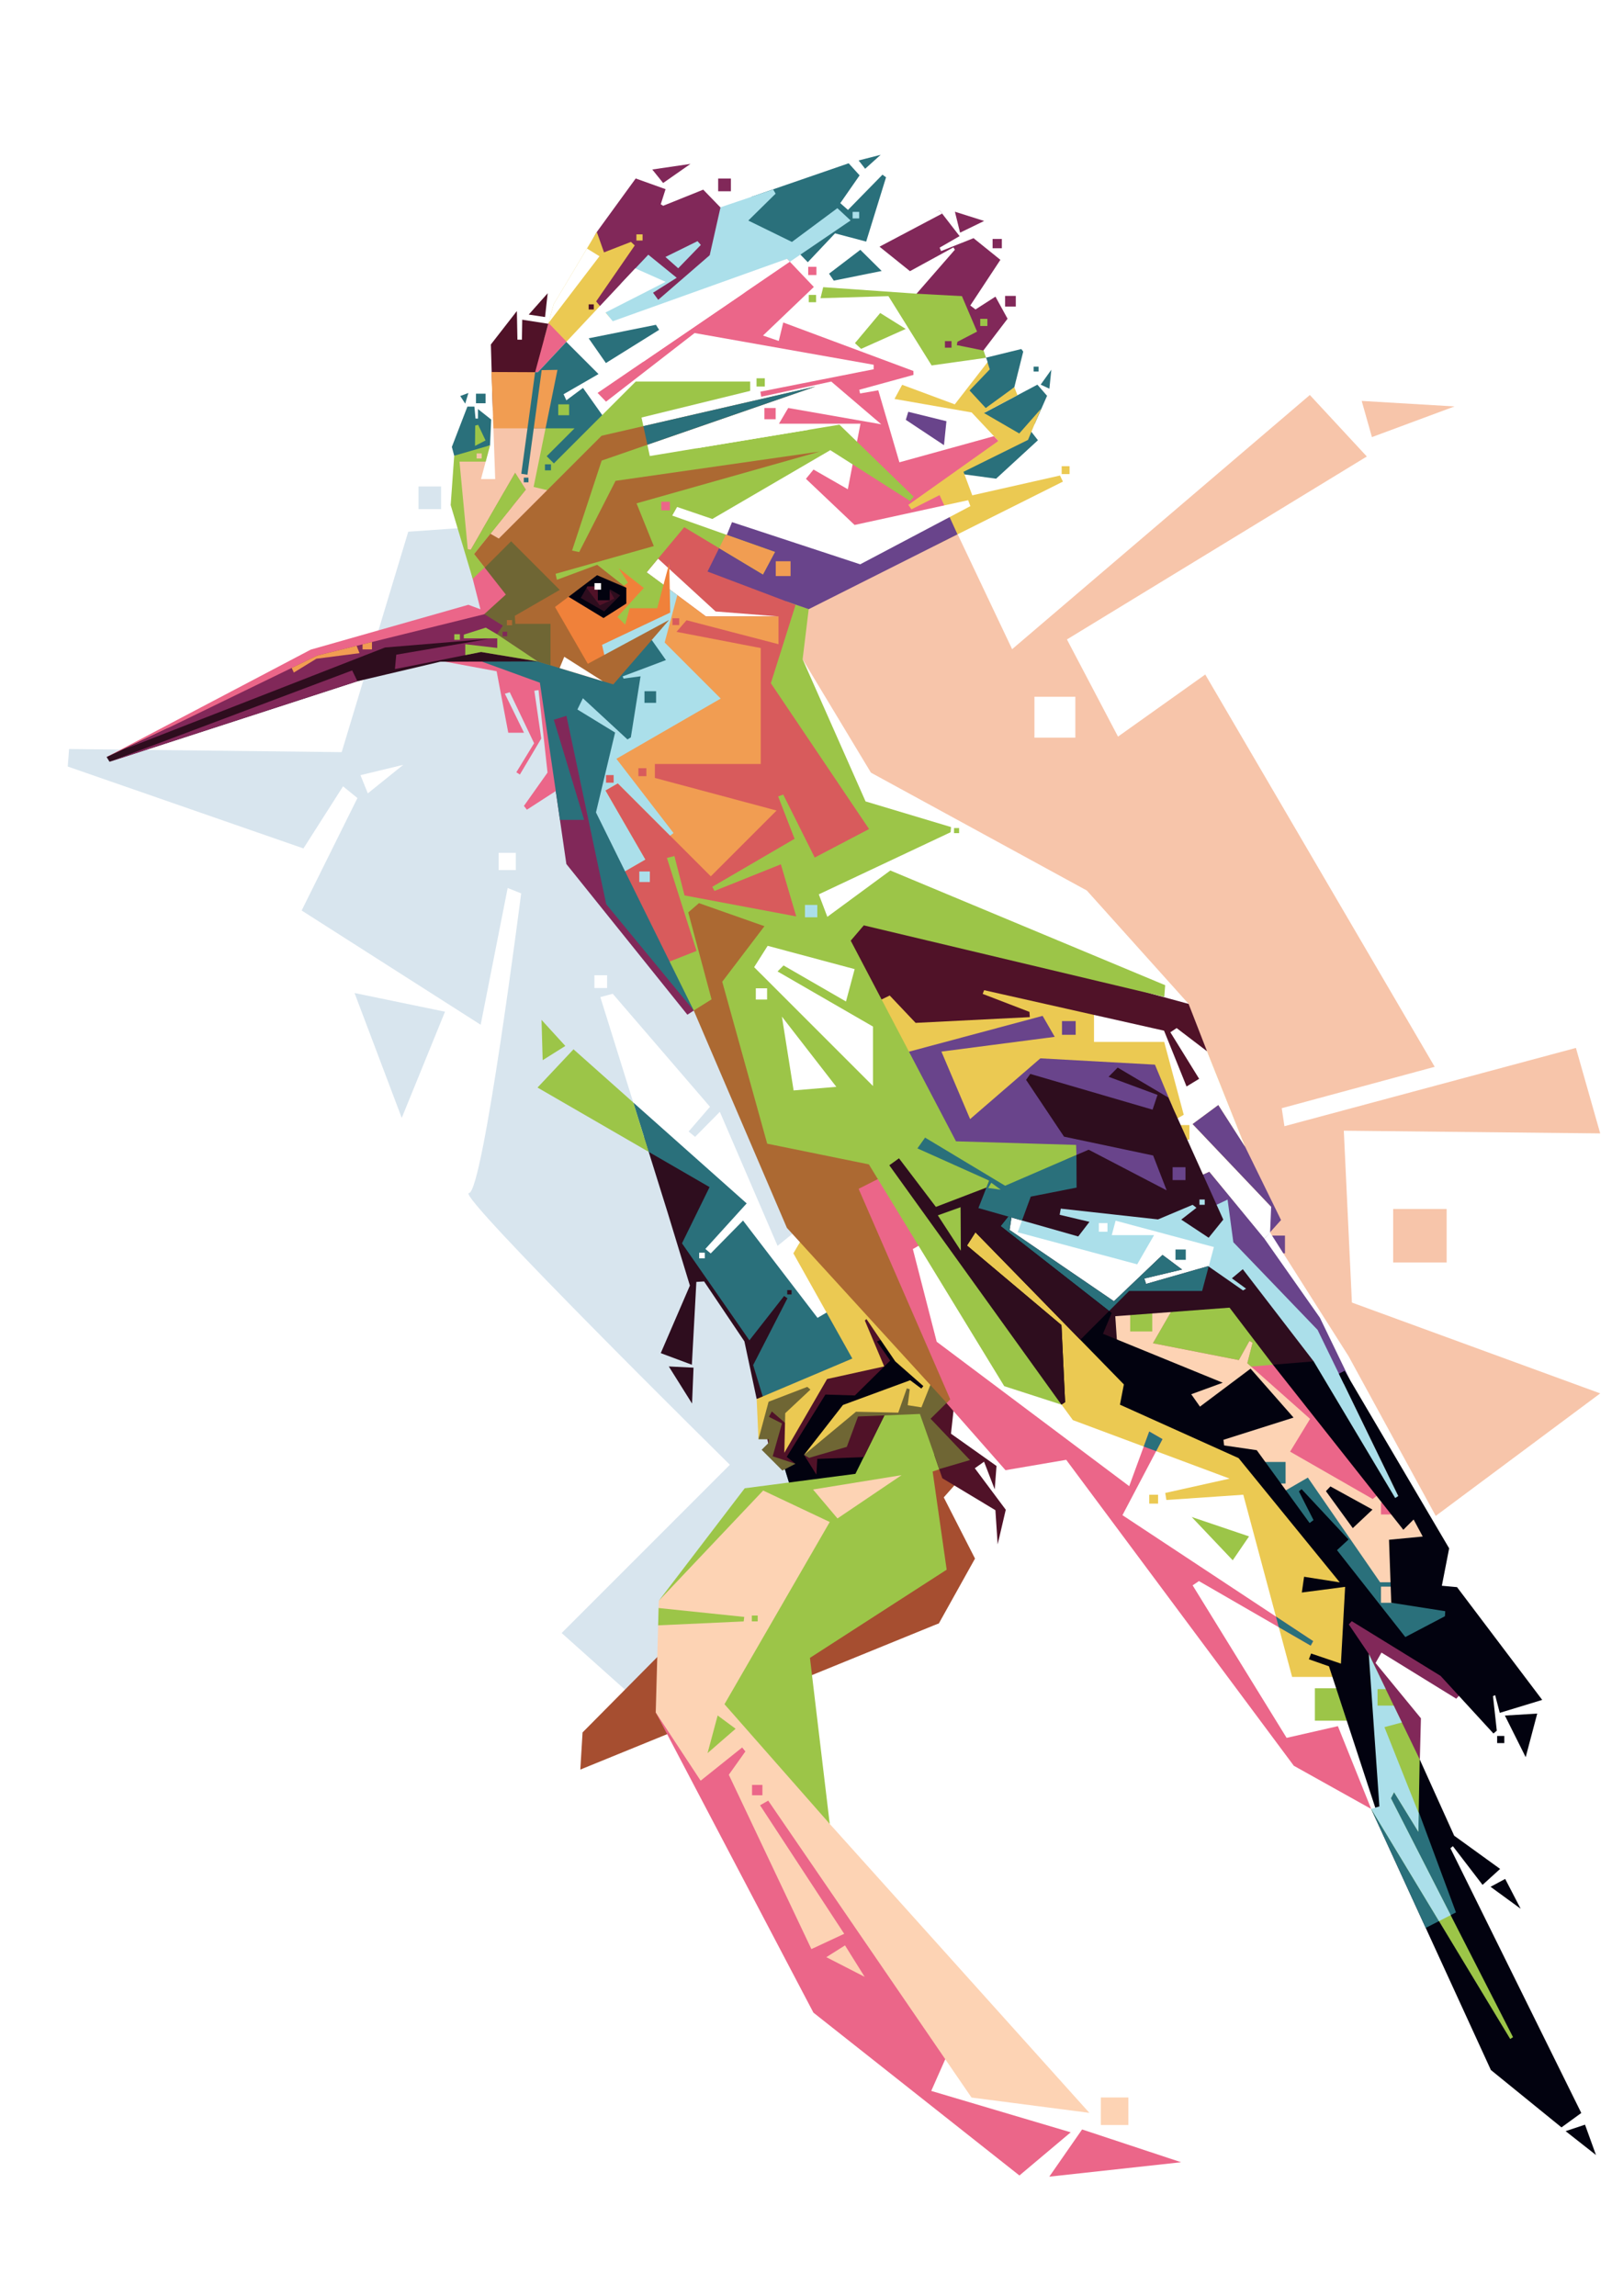 <svg version="1.1" id="Layer_1" xmlns="http://www.w3.org/2000/svg" xmlns:xlink="http://www.w3.org/1999/xlink" x="0px" y="0px" width="595.28px" height="841.89px" viewBox="0 0 595.28 841.89" enable-background="new 0 0 595.28 841.89" xml:space="preserve" class="animate-svg"><defs><style>.animate-svg path{-webkit-animation:draw ease-in-out forwards;animation:draw ease-in-out forwards;stroke:#000}.animate-svg{-webkit-animation:fillopacity 3 ease-in-out forwards;animation:fillopacity 3s ease-in-out forwards}@-webkit-keyframes draw{100%{stroke-dashoffset:0}}@keyframes draw{100%{stroke-dashoffset:0}}@-webkit-keyframes fillopacity{0%,70%{fill-opacity:0;stroke-width:0.5%}100%{fill-opacity:1;stroke-width:0}}@keyframes fillopacity{0%,70%{fill-opacity:0;stroke-width:0.5%}100%{fill-opacity:1;stroke-width:0}}</style></defs>
<path fill-rule="evenodd" clip-rule="evenodd" fill="#D8E5EE" d="M234.05,623.93l-28.05-25.08l61.7-61.7
	c0,0-100.85-99.47-95.69-99.65c5.16-0.18,19.14-109.88,19.14-109.88l-4.95-1.98l-9.9,50.15l-65.66-41.9l20.46-41.24l-5.28-4.29
	l-14.52,22.77l-86.45-30.03l0.49-6.43l99.98,1.15l24.42-80.84l38.39-2.69l137.04,248.63l-3.33,112.2L234.05,623.93L234.05,623.93z" style="stroke-dasharray: 1419.41; stroke-dashoffset: 1419.41; animation-delay: 0s; animation-duration: 2.159s;"></path>
<polygon fill-rule="evenodd" clip-rule="evenodd" fill="#F7C5AA" points="349.24,191.69 371.23,238.06 480.42,144.85 501.32,167.4 
	391.33,234.49 410.06,270.12 442.06,247.35 526.21,391.21 470.11,406.39 471.1,412.99 578.01,384.28 586.92,415.63 492.88,414.64 
	495.85,477.66 586.93,510.97 515.64,564.05 246.34,238.17 349.24,191.69 "></polygon>
<polygon fill-rule="evenodd" clip-rule="evenodd" fill="#A64E30" points="344.38,595.28 212.85,648.92 213.67,635.3 257.27,591.31 
	344.38,595.28 "></polygon>
<polygon fill-rule="evenodd" clip-rule="evenodd" fill="#FFFFFF" points="236.22,416.93 220.19,365.65 224.73,364.42 260.41,405.87 
	252.57,414.94 254.94,416.9 264.02,407.72 285.19,456.87 301.55,443.61 323.01,502.39 293.07,509.4 292.15,476.62 284.87,470.57 
	276.89,474.97 254.76,459.16 266.17,438.67 236.22,416.93 "></polygon>
<polygon fill-rule="evenodd" clip-rule="evenodd" fill="#2E0D1E" points="277.53,513.04 273.03,491.89 258.25,469.92 255.41,470.09 
	253.76,500.47 242.35,496.21 253.04,471.43 244.91,444.77 236.22,416.93 266.17,438.67 254.76,459.16 276.89,474.97 284.87,470.57 
	292.15,476.62 293.07,509.4 277.53,513.04 "></polygon>
<path fill-rule="evenodd" clip-rule="evenodd" fill="#2A707B" d="M291.09,549.26l-14.85-48.67l12.58-24.51l-1.24-0.82l-12.72,16.26
	l-24.72-35.58l10.11-20.62l-22.33-12.92l-5.66-18.11l-21.92-19.5l63.52,56.51L258.71,458l1.96,1.65l11.86-12.06l27.32,35.68
	l7.53-4.43c0,0,18.94,2.9,20.52,2.17c1.58-0.74,13.74,29.72,14.33,29.18c0.59-0.54-16.96,34.43-16.96,34.43L291.09,549.26
	L291.09,549.26z" style="stroke-dasharray: 547.968; stroke-dashoffset: 547.968; animation-delay: 0.038s; animation-duration: 0.963s;"></path>
<polygon fill-rule="evenodd" clip-rule="evenodd" fill="#9CC548" points="237.92,422.4 197.15,398.82 210.35,384.79 232.27,404.29 
	237.92,422.4 "></polygon>
<path fill-rule="evenodd" clip-rule="evenodd" fill="#02020F" d="M291.09,549.26l-8.18-26.8l32.62-20.76l-3.92-14.02l0.42-8.17
	c5.72,0.81,14.8,1.98,15.87,1.49c1.58-0.74,13.74,29.72,14.33,29.18c0.59-0.54-16.96,34.43-16.96,34.43L291.09,549.26L291.09,549.26
	z" style="stroke-dasharray: 211.01; stroke-dashoffset: 211.01; animation-delay: 0.077s; animation-duration: 0.707s;"></path>
<polygon fill-rule="evenodd" clip-rule="evenodd" fill="#EB6689" points="240.51,627.97 298.34,738.05 373.9,797.77 392.71,781.94 
	341.56,766.76 352.78,741.35 269.3,637.08 240.51,627.97 "></polygon>
<polygon fill-rule="evenodd" clip-rule="evenodd" fill="#FDD3B4" points="241.64,587.01 240.51,627.97 256.98,653 272.26,640.77 
	273.42,642.23 267.31,650.82 297.6,714.75 309.64,709.15 278.77,662.01 281.76,660.31 356.33,769.19 399.55,774.8 304.33,668.84 
	286.71,615.76 315.31,565.04 298.09,549.11 277.72,545.85 241.64,587.01 "></polygon>
<polygon fill-rule="evenodd" clip-rule="evenodd" fill="#9CC548" points="241.56,589.68 241.39,596.03 272.77,594.59 272.97,592.94 
	241.56,589.68 "></polygon>
<polygon fill-rule="evenodd" clip-rule="evenodd" fill="#812859" points="520.55,653.62 521.16,630.11 504.52,609.83 506.69,606.02 
	534.12,622.93 539.69,616.84 497.72,590.86 487.41,594.98 520.55,653.62 "></polygon>
<polygon fill-rule="evenodd" clip-rule="evenodd" fill="#A64E30" points="352.59,541.84 346.15,549.1 357.61,571.54 344.38,595.28 
	290.14,610.8 333.69,531.61 352.59,541.84 "></polygon>
<polygon fill-rule="evenodd" clip-rule="evenodd" fill="#9CC548" points="324.37,519.05 313.74,540.48 273.15,545.76 241.64,587.01 
	279.91,546.59 304.33,558.13 265.72,624.95 304.33,668.84 297.07,607.96 347.22,575.62 342.07,539.62 346.68,538.09 338.07,511.66 
	324.37,519.05 "></polygon>
<path fill-rule="evenodd" clip-rule="evenodd" fill="#501228" d="M294.9,533.53l4.53,7.23l0.33-5.77l17.08-0.66l8.74-17.73
	c0,0-10.6-1.61-10.48-1.16C315.23,515.9,294.9,533.53,294.9,533.53L294.9,533.53z" style="stroke-dasharray: 88.892; stroke-dashoffset: 88.892; animation-delay: 0.115s; animation-duration: 1.069s;"></path>
<polygon fill-rule="evenodd" clip-rule="evenodd" fill="#501228" points="350.12,513.71 348.8,525.75 365.5,537.59 364.84,546.17 
	360.93,536.02 357.54,538.42 368.89,553.63 365.92,566.34 365.09,553.8 345.62,542.08 342.78,533.82 340.18,517.75 349.5,510.16 
	350.12,513.71 "></polygon>
<polygon fill-rule="evenodd" clip-rule="evenodd" fill="#501228" points="324.85,490.61 321.63,491.93 326.5,498.95 313.55,511.73 
	302.74,511.4 288.55,534.25 291.76,536.78 282.88,534.54 279.54,518.82 303.67,503.15 319.75,496.96 315.8,483.27 319.5,481.48 
	324.85,490.61 "></polygon>
<polygon fill-rule="evenodd" clip-rule="evenodd" fill="#812859" points="203.36,286.8 207.73,316.85 252.11,372.1 256.95,368.99 
	209.1,258.44 199.51,260.47 203.36,286.8 "></polygon>
<polygon fill-rule="evenodd" clip-rule="evenodd" fill="#02020F" points="502.92,663.36 546.82,759.09 572.72,780.13 579.98,774.85 
	531.98,677.76 532.88,677.01 543.77,691.2 550.21,685.35 533.36,673.17 520.71,645.17 502.92,663.36 "></polygon>
<polygon fill-rule="evenodd" clip-rule="evenodd" fill="#2A707B" points="502.92,663.36 522.92,706.98 534.02,701.3 515.27,650.73 
	502.92,663.36 "></polygon>
<polygon fill-rule="evenodd" clip-rule="evenodd" fill="#9CC548" points="502.03,606.51 520.71,645.17 520.22,671.73 511.31,657.22 
	510.15,659.44 554.95,747.05 553.91,747.71 502.92,663.36 502.03,606.51 "></polygon>
<polygon fill-rule="evenodd" clip-rule="evenodd" fill="#ABDFEA" points="502.03,606.51 508.27,619.43 505.25,619.43 505.25,625.46 
	511.18,625.46 514.17,631.64 507.78,633.36 520.34,664.92 520.22,671.73 511.31,657.22 510.15,659.44 532.07,702.3 527.79,704.49 
	502.92,663.36 502.03,606.51 "></polygon>
<polygon fill-rule="evenodd" clip-rule="evenodd" fill="#FFFFFF" points="505.93,662.45 502.92,663.36 469.2,637.88 389.39,529.2 
	336.54,495.41 323.4,448.23 360.83,437.97 485.08,533.74 496.63,588.87 493.26,597.53 505.93,662.45 "></polygon>
<polygon fill-rule="evenodd" clip-rule="evenodd" fill="#9CC548" points="494.15,619.11 482.27,619.11 482.27,630.98 494.15,630.98 
	494.15,619.11 "></polygon>
<polygon fill-rule="evenodd" clip-rule="evenodd" fill="#EBC952" points="365.29,441.41 400.44,468.49 489.24,553.59 496.63,588.87 
	493.26,597.53 496.58,614.54 493.96,614.95 473.92,614.95 456.01,548.13 427.8,550.06 427.39,547.48 451,542.22 393.51,520.77 
	385.65,510.03 343.97,445.68 365.29,441.41 "></polygon>
<polygon fill-rule="evenodd" clip-rule="evenodd" fill="#69448B" points="464.79,453.1 471.3,453.1 471.3,459.61 464.79,459.61 
	464.79,453.1 "></polygon>
<polygon fill-rule="evenodd" clip-rule="evenodd" fill="#FFFFFF" points="462.05,445.99 494.63,497.34 534.2,569.84 534.41,582.02 
	525.39,584.37 455.66,453.21 462.05,445.99 "></polygon>
<polygon fill-rule="evenodd" clip-rule="evenodd" fill="#69448B" points="456.68,420.51 469.85,447.4 463.74,454.22 484.11,483.22 
	495.13,506.02 488.31,510.09 427.9,436.51 432.48,402.51 446.37,401.14 456.68,420.51 "></polygon>
<polygon fill-rule="evenodd" clip-rule="evenodd" fill="#FDD3B4" points="454.9,476 404.15,478.68 402.94,493.38 448.29,530.78 
	457.77,534.18 515.26,603.94 537.84,594.14 519.49,577.75 526.91,563.62 454.9,476 "></polygon>
<path fill-rule="evenodd" clip-rule="evenodd" fill="#2A707B" d="M469.12,547.96l46.14,55.98l22.17-9.62l-23.82-14.09h-7.43
	l-26.49-38.38L469.12,547.96L469.12,547.96z M512.42,581.84h-5.91v5.91h5.91V581.84L512.42,581.84z M463.61,536.12h7.91v7.9h-7.91
	V536.12L463.61,536.12z" style="stroke-dasharray: 245.92; stroke-dashoffset: 245.92; animation-delay: 0.154s; animation-duration: 0.703s;"></path>
<path fill-rule="evenodd" clip-rule="evenodd" fill="#EB6689" d="M431.84,477.04l-8.97,15.54l31.49,6.17l3.91-7.02l1.16,0.66
	l-1.94,7.51l23.02,20.42l-7.33,12.01l30.27,17.36l4.03-3.07l-57.95-77.85L431.84,477.04L431.84,477.04z M510.84,551.04h-4.33v4.33
	h4.33V551.04L510.84,551.04z" style="stroke-dasharray: 285.859; stroke-dashoffset: 285.859; animation-delay: 0.192s; animation-duration: 0.714s;"></path>
<path fill-rule="evenodd" clip-rule="evenodd" fill="#9CC548" d="M431.84,477.04l-8.97,15.54l31.49,6.17l3.91-7.02l1.16,0.66
	l-1.94,7.51l1.38,1.23l13.11-1.11l-1.29-2.82l-17.68-23.76l-7.24-2.94L431.84,477.04L431.84,477.04z M414.53,480.17h8.09v8.09h-8.09
	V480.17L414.53,480.17z" style="stroke-dasharray: 170.444; stroke-dashoffset: 170.444; animation-delay: 0.231s; animation-duration: 0.741s;"></path>
<polygon fill-rule="evenodd" clip-rule="evenodd" fill="#EBC952" points="442.71,385.51 456.68,420.51 446.85,405.18 437.36,412.19 
	466.23,442.58 463.48,453.71 443.55,429.65 436.4,432.95 426.62,447.74 315.41,414.66 312.36,364.29 360.74,350.17 433.69,371.44 
	442.71,385.51 "></polygon>
<path fill-rule="evenodd" clip-rule="evenodd" fill="#FFFFFF" d="M442.71,385.51l13.97,35.01l-9.83-15.33l-9.49,7.01l28.87,30.38
	l-0.39,9.4l-2.1,2.24l-20.19-24.57l-7.15,3.3l-3.11,4.7l-15.66-19.3l16.54-9.55L427,382.07h-25.74v-13.86l15.68-1.65l16.75,4.88
	L442.71,385.51L442.71,385.51z M430.89,412.57h5.36v5.36h-5.36V412.57L430.89,412.57z" style="stroke-dasharray: 349.998; stroke-dashoffset: 349.998; animation-delay: 0.269s; animation-duration: 0.756s;"></path>
<polygon fill-rule="evenodd" clip-rule="evenodd" fill="#69448B" points="328.31,387.02 382.41,372.53 386.85,380.22 345.29,385.63 
	355.81,410.38 381.59,388.1 423.61,390.42 429.93,405.62 430.19,442.34 334.57,438.99 328.31,387.02 "></polygon>
<polygon fill-rule="evenodd" clip-rule="evenodd" fill="#ABDFEA" points="444.23,442.75 450.25,439.9 452.36,455.53 483.26,487.68 
	512.86,548.61 510.84,551.04 453.51,475.77 399.27,478.96 360.71,448.24 372.67,438.96 438.66,437.1 444.23,442.75 "></polygon>
<polygon fill-rule="evenodd" clip-rule="evenodd" fill="#FFFFFF" points="426.15,477.38 399.27,478.96 361.16,448.6 378.06,438.81 
	373.26,451.89 417.1,463.64 423.28,452.94 407.76,452.94 409.18,447.64 445.23,457.3 440.91,473.42 426.15,477.38 "></polygon>
<polygon fill-rule="evenodd" clip-rule="evenodd" fill="#2E0D1E" points="371.34,444.15 370.29,451.03 408.56,477.18 426.38,460.19 
	433.56,465.55 419.7,468.85 420.36,470.83 443.13,464.31 455.92,473.22 457.03,472.56 451.83,468.77 455.83,465.43 481.82,499.22 
	476.26,502.91 466.89,500.45 450.97,479.53 409.06,482.67 409.81,493.8 393.23,482.5 362.04,448.02 371.34,444.15 "></polygon>
<polygon fill-rule="evenodd" clip-rule="evenodd" fill="#2A707B" points="371.34,444.15 370.29,451.03 408.56,477.18 426.38,460.19 
	433.56,465.55 419.7,468.85 420.36,470.83 443.13,464.31 443.31,464.44 440.91,473.42 414.12,473.42 400.25,487.29 393.23,482.5 
	362.04,448.02 371.34,444.15 "></polygon>
<polygon fill-rule="evenodd" clip-rule="evenodd" fill="#02020F" points="389.29,515.09 390.66,514.18 389.32,485.93 354.67,456.75 
	357.77,451.9 412.21,507.68 410.77,515.11 454.28,534.7 491.4,580.27 478.31,578.21 477.48,583.99 493.36,581.92 491.82,610.07 
	480.89,606.36 480.06,608.47 487.43,611.05 504.42,662.9 505.93,662.45 502.03,606.51 494.71,595.69 495.79,594.5 528.37,614.56 
	547.76,635.69 548.99,634.66 547.6,621.98 548.38,621.62 550.08,628.12 565.65,623.37 534.41,582.02 528.84,581.51 531.52,567.79 
	493.17,502.68 491.06,503.75 512.86,548.61 511.72,549.33 481.82,499.22 466.89,500.45 514.71,560.99 518.48,557.22 521.83,563.46 
	509.46,564.65 510.28,587.74 530.08,590.84 529.97,592.69 515.44,600.32 490.38,568.46 494.61,564.54 477.39,546.08 476.41,546.91 
	481.77,557.43 480.33,558.51 460.95,531.8 448.98,530.05 448.73,527.99 474.45,519.84 458.68,501.9 440.12,515.82 436.92,511.28 
	448.47,507.06 404.55,489.11 407.74,481.48 367.01,449.62 375.67,438.69 330.92,411.67 305.95,424.4 334.48,448.92 389.29,515.09 
	"></polygon>
<polygon fill-rule="evenodd" clip-rule="evenodd" fill="#2E0D1E" points="389.29,515.09 390.66,514.18 389.32,485.93 354.67,456.75 
	357.77,451.9 396.23,491.31 406.8,480.74 367.01,449.62 375.67,438.69 330.92,411.67 311.91,421.36 315.9,432.95 334.48,448.92 
	389.29,515.09 "></polygon>
<polygon fill-rule="evenodd" clip-rule="evenodd" fill="#2E0D1E" points="362.81,432.93 358.86,443.01 395.47,453.42 399.59,448.06 
	388.66,445.48 389.07,443.22 424.73,447.17 437.43,441.82 438.83,442.91 433.26,447.24 443.31,453.89 448.67,447.24 428.51,402.49 
	409.95,391.5 406.6,394.86 424.55,401.51 422.74,406.92 377.89,393.82 376.34,395.99 390.26,416.82 422.95,423.73 427.9,436.51 
	399.3,421.61 391.22,425.08 352.83,423.11 339.43,413.31 333.65,421.87 362.81,432.93 "></polygon>
<polygon fill-rule="evenodd" clip-rule="evenodd" fill="#2A707B" points="362.81,432.93 358.86,443.01 374.85,447.56 378.06,438.81 
	394.87,435.5 394.81,423.52 391.22,425.08 352.83,423.11 339.43,413.31 333.65,421.87 362.81,432.93 "></polygon>
<polygon fill-rule="evenodd" clip-rule="evenodd" fill="#EB6689" points="343.55,510.44 368.79,539.13 391.06,535.33 474.54,647.52 
	502.92,663.36 490.71,633 471.9,637.29 437.43,581.36 439.74,579.8 480.73,603.47 481.64,601.82 411.69,555.63 426.37,527.74 
	421.51,524.94 414.17,544.99 343.56,492.03 334.81,458.04 341.74,454.08 321.28,427.11 307.84,433.87 343.55,510.44 "></polygon>
<polygon fill-rule="evenodd" clip-rule="evenodd" fill="#2A707B" points="424.05,532.16 426.37,527.74 421.51,524.94 419.49,530.46 
	424.05,532.16 "></polygon>
<polygon fill-rule="evenodd" clip-rule="evenodd" fill="#2A707B" points="469.03,596.71 480.73,603.47 481.64,601.82 467.98,592.8 
	469.03,596.71 "></polygon>
<polygon fill-rule="evenodd" clip-rule="evenodd" fill="#6F6634" points="278.19,527.8 281.97,527.8 281.97,529.04 279.36,531.65 
	286.96,539.26 291.76,536.78 283.4,534.05 286.81,521.99 282.01,519.56 283.09,517.6 289.44,523.07 299.28,508.22 295.83,506.47 
	278.92,513.68 278.19,527.8 "></polygon>
<path fill-rule="evenodd" clip-rule="evenodd" fill="#6F6634" d="M294.9,533.53l1.87,1.07l13.82-4.02l4.12-11.14l22.69-0.93
	l7.12,20.21l11.24-3.3l-14.44-15.16l6.55-6.47c0,0-7.56-10.39-7.84-10.14c-0.28,0.25-1.96,7.99-1.96,7.99l-5.05-3.71l-4.85,4.33
	l-16.39,4.59L294.9,533.53L294.9,533.53z" style="stroke-dasharray: 189.016; stroke-dashoffset: 189.016; animation-delay: 0.308s; animation-duration: 0.721s;"></path>
<polygon fill-rule="evenodd" clip-rule="evenodd" fill="#EBC952" points="294.45,453.73 290.99,459.61 312.61,498.19 277.53,513.04 
	278.19,527.8 281.9,514.03 296.09,508.58 297.25,509.57 288.01,518.23 287.68,532.75 303.35,505.7 324.3,501.08 317.21,484.25 
	317.79,483.71 328.35,499.22 338.66,508.29 337.92,509.2 333.83,506.15 309.17,515.22 294.9,533.53 313.95,517.7 329.46,518.03 
	332.6,509.12 333.67,509.45 332.93,515.3 337.96,516.09 341.88,506.27 294.45,453.73 "></polygon>
<polygon fill-rule="evenodd" clip-rule="evenodd" fill="#FFFFFF" points="435.95,368.14 398.62,326.56 319.44,283.34 294.38,241.76 
	282.44,340.37 353.7,348.12 433.69,371.44 435.95,368.14 "></polygon>
<polygon fill-rule="evenodd" clip-rule="evenodd" fill="#501228" points="316.47,369.82 326.33,365.07 335.83,375.1 377.71,372.99 
	377.58,371.07 360.42,364.47 360.96,363.11 426.95,377.96 435.2,398.42 439.82,395.61 429.26,378.54 431.57,377.01 442.71,385.51 
	435.95,368.14 423.22,364.67 315.14,333.82 301.12,349.17 316.47,369.82 "></polygon>
<path fill-rule="evenodd" clip-rule="evenodd" fill="#AC6932" d="M254.45,370.56l34.17,79.72l58.57,64.14l1.34-1.24l-33.61-77.23
	l10-5.05L283.06,315l-46.81-7.22c0,0,6.51,45.94,7.43,45.47C244.58,352.79,254.45,370.56,254.45,370.56L254.45,370.56z" style="stroke-dasharray: 508.051; stroke-dashoffset: 508.051; animation-delay: 0.346s; animation-duration: 0.916s;"></path>
<polygon fill-rule="evenodd" clip-rule="evenodd" fill="#9CC548" points="282.44,340.37 256.36,331.19 252.44,334.59 260.98,366.47 
	254.45,370.56 231.3,333.77 244.39,309.04 255.17,310.7 288.84,338.31 282.44,340.37 "></polygon>
<polygon fill-rule="evenodd" clip-rule="evenodd" fill="#9CC548" points="296.62,223.39 294.38,241.76 317.47,293.89 348.82,303.29 
	348.66,305.19 300.32,327.96 303.45,336.21 326.55,319.22 427.36,361.28 427.03,365.57 316.82,339.34 312.03,344.95 350.64,418.53 
	394.69,419.85 394.81,423.52 368.66,434.82 339.3,417.17 336.49,421.13 362.81,432.93 361.81,435.48 343.26,442.58 329.73,424.76 
	326.18,427.32 389.29,515.09 368.33,508.32 318.68,426.99 281.39,419.4 264.9,360.01 281.39,338.31 261.27,331.88 261.84,328.74 
	257.39,322.47 278.87,216.92 296.62,223.39 "></polygon>
<polygon fill-rule="evenodd" clip-rule="evenodd" fill="#EB6689" points="152.46,240.65 182.15,246.15 186.42,268.7 192.19,268.7 
	185.18,254.4 186.97,253.85 195.9,272.55 189.38,283.2 190.68,284.03 198.52,270.83 195.98,253.3 197.52,253.06 200.82,283.31 
	192.16,295.54 193.26,296.92 208.25,287.23 201.59,262.07 201.91,241.17 165.11,233.18 152.46,240.65 "></polygon>
<path fill-rule="evenodd" clip-rule="evenodd" fill="#9CC548" d="M361.66,131.21l-2.03-5.96l-4.6-15.72l-33.24-13.95
	c0,0-29.76,10.83-27.77,8.94c1.99-1.89,12.92,41.24,12.92,41.24s57.81-12.02,56.78-11.69C362.7,134.4,361.64,131.16,361.66,131.21
	L361.66,131.21z" style="stroke-dasharray: 193.614; stroke-dashoffset: 193.614; animation-delay: 0.385s; animation-duration: 0.717s;"></path>
<polygon fill-rule="evenodd" clip-rule="evenodd" fill="#2A707B" points="349.66,173.42 365.35,175.54 380.69,161.44 377.89,157.85 
	379.6,155.22 384.04,145.15 380.49,141.06 360.89,151.46 372.03,142.01 375.3,128.94 374.59,127.99 360.39,131.46 350.75,143.13 
	349.66,173.42 "></polygon>
<path fill-rule="evenodd" clip-rule="evenodd" fill="#EBC952" d="M342.54,200.29l47.31-23.68l-1.07-2.23l-32.17,7.26l-3.22-8.62
	l23.67-11.71l4.74-11.38l-7.96,9.03l-12.95-7.51l12.29-6.52l-1.15-2.93l-10.48,7.63l-5.94-6.43l7.42-7.75l-1.38-4.25
	c0,0-32.03,6.44-31.86,7.05c0.17,0.61-8.64,12.99-7.09,12.54c1.55-0.45,4.76,38.65,4.76,38.65L342.54,200.29L342.54,200.29z" style="stroke-dasharray: 322.311; stroke-dashoffset: 322.311; animation-delay: 0.423s; animation-duration: 0.735s;"></path>
<polygon fill-rule="evenodd" clip-rule="evenodd" fill="#812859" points="344.67,77.18 351.95,86.59 344.64,90.81 345.16,92.08 
	357.07,87.34 366.92,95.28 355.88,112.03 357.79,113.48 365.11,108.78 369.55,116.88 360.68,128.53 350.93,126.55 351.17,125.33 
	358.36,121.6 352.81,108.59 336.17,107.7 320.44,90.53 344.67,77.18 "></polygon>
<polygon fill-rule="evenodd" clip-rule="evenodd" fill="#FFFFFF" points="311.22,86.88 319.94,89.23 344.67,77.18 345.55,78.32 
	322.58,90.46 333.76,99.44 349.68,90.73 350.23,91.57 336.17,107.7 301.93,105.31 300.94,109.35 325.86,108.6 341.7,134.01 
	361.66,131.21 362.24,132.77 350.19,148.28 330.89,141.11 328.08,146.3 356.38,151.25 366.18,161.69 333.94,173.69 304.91,161.15 
	271.38,125.07 281.84,87.39 311.29,81.31 311.22,86.88 "></polygon>
<polygon fill-rule="evenodd" clip-rule="evenodd" fill="#2A707B" points="275.6,72.18 311.27,59.88 315.28,64.31 308.2,74.5 
	311.02,76.98 323.67,64.06 324.98,65.02 317.69,88.6 306.28,85.57 296.28,96.16 291.71,91.45 271.98,83.34 275.6,72.18 "></polygon>
<path fill-rule="evenodd" clip-rule="evenodd" fill="#812859" d="M218.89,85.07l14.27-19.62l10.95,3.92l-1.76,5.54l0.89,0.55
	l14.69-5.91l8.66,8.94c0,0-10.16,28.45-9.74,29.63c0.41,1.18-26.53,4.26-26.53,4.26s-11.31,7.74-14.48,2.64
	c-3.48-5.61,1.12-24.13,0.73-24.36C215.83,90.2,218.89,85.07,218.89,85.07L218.89,85.07z" style="stroke-dasharray: 176.199; stroke-dashoffset: 176.199; animation-delay: 0.462s; animation-duration: 0.734s;"></path>
<path fill-rule="evenodd" clip-rule="evenodd" fill="#ABDFEA" d="M231.27,105.86l-3.54-1.83l10.05-10.63l10.42,8.46l-8.68,5.49
	l1.9,2.6l18.89-16.37l3.96-17.57l19.3-6.52l0.91,1.53l-10.02,9.86l16,7.84l16.67-12.38l4.85,4.51l-27.91,18.98
	c0,0-64.23,22.93-65.04,22.05c-0.81-0.88-2.02-5.58-2.02-5.58L231.27,105.86L231.27,105.86z" style="stroke-dasharray: 296.048; stroke-dashoffset: 296.048; animation-delay: 0.5s; animation-duration: 0.72s;"></path>
<polygon fill-rule="evenodd" clip-rule="evenodd" fill="#EB6689" points="347.3,187.44 344.61,181.56 334.3,186.79 333.14,185.14 
	366.18,161.69 364.53,159.96 329.88,169.53 322.13,143.13 315.45,144.29 315.16,142.93 335.04,137.48 335,136.04 287.28,118.26 
	285.63,125.03 279.85,123.05 298.5,105.23 288.68,94.91 196.25,153.54 238.12,218.41 296.62,223.39 250.61,219.47 259.23,177.28 
	320.4,198.37 347.3,187.44 "></polygon>
<polygon fill-rule="evenodd" clip-rule="evenodd" fill="#69448B" points="296.62,223.39 351.18,195.95 347.3,187.44 320.4,198.37 
	259.23,177.28 250.61,219.47 288.73,220.65 296.62,223.39 "></polygon>
<polygon fill-rule="evenodd" clip-rule="evenodd" fill="#EBC952" points="203.07,111.58 218.89,85.07 221.54,92.55 231.43,88.7 
	232.81,90.01 218.65,110.53 223.41,116.2 198.17,139.48 191.92,136.47 199.61,124.14 203.07,111.58 "></polygon>
<polygon fill-rule="evenodd" clip-rule="evenodd" fill="#EB6689" points="210.51,128.1 198.17,139.48 194.42,137.68 193.72,133.58 
	199.61,124.14 201.18,118.45 210.51,128.1 "></polygon>
<path fill-rule="evenodd" clip-rule="evenodd" fill="#D85B5C" d="M268.48,191.47l-8.97,18.12l32.29,12.22l-9.07,28.73l36.02,53.48
	l-19.93,10.45l-11.55-23.1l-1.86,0.69l6.02,15.54l-30.18,17.6l0.82,1.51l24.33-9.76l5.64,19.11l-40.97-7.7l-3.71-14.44l-2.75,0.69
	l10.86,34.1l-10.79,4.26l-28.32-54.85c0,0,12.51-98.25,12.96-96.65c0.45,1.6,29.08-16.63,29.08-16.63L268.48,191.47L268.48,191.47z" style="stroke-dasharray: 610.982; stroke-dashoffset: 610.982; animation-delay: 0.538s; animation-duration: 1.04s;"></path>
<path fill-rule="evenodd" clip-rule="evenodd" fill="#2A707B" d="M166.59,167.12l-0.86-3.23l5.7-14.78H174l0.41,4.38h0.9v-3.48
	l4.85,3.84l-0.43,9.44c0,0-9.36,4.7-9.49,4.37C170.11,167.35,166.59,167.12,166.59,167.12L166.59,167.12z" style="stroke-dasharray: 60.359; stroke-dashoffset: 60.359; animation-delay: 0.577s; animation-duration: 1.47s;"></path>
<polygon fill-rule="evenodd" clip-rule="evenodd" fill="#FFFFFF" points="258.9,226.04 285.54,226.04 262.47,224.23 241.36,204.86 
	237.18,209.88 258.9,226.04 "></polygon>
<polygon fill-rule="evenodd" clip-rule="evenodd" fill="#FFFFFF" points="192.9,136.48 197.28,136.48 233,98.41 244.14,103.36 
	222.07,114.6 224.75,117.8 288.68,94.91 289.7,95.98 219.18,144.09 222.28,147.29 254.76,122.13 320.44,133.76 320.44,135.41 
	278.89,143.63 279.2,145.49 304.88,139.92 323.23,155.59 289.1,149.61 285.7,155.38 315.6,155.38 310.96,179.41 298.38,172.19 
	295.6,175.59 313.44,192.51 355.09,183.43 355.92,185.6 315.5,206.94 268.48,191.47 265.39,199.1 243.32,188.38 184.92,180.33 
	192.9,136.48 "></polygon>
<polygon fill-rule="evenodd" clip-rule="evenodd" fill="#2A707B" points="192.9,136.48 197.28,136.48 207.71,125.36 219.52,137.17 
	206.7,144.57 207.73,146.79 213.83,142.25 223.94,156.52 200.69,179.76 185.53,177 185.53,177 192.9,136.48 "></polygon>
<path fill-rule="evenodd" clip-rule="evenodd" fill="#F19D52" d="M237.18,209.88l21.72,16.16h26.64v10.2l-33.73-8.79l-3.68,4.25
	l30.89,5.95v42.52h-38.83v5.1l44.64,11.96l-24.13,24.13l-34.11-34.11l-4.54,2.62l14.63,25.33l-10.7,6.18l-8.86-23.77l-8.83-43.2
	c0,0,7.44-31.49,9.02-32.69C218.88,220.55,237.18,209.88,237.18,209.88L237.18,209.88z" style="stroke-dasharray: 524.285; stroke-dashoffset: 524.285; animation-delay: 0.615s; animation-duration: 0.935s;"></path>
<path fill-rule="evenodd" clip-rule="evenodd" fill="#ABDFEA" d="M237.18,209.88l11.25,8.37l-4.65,17.36l20.56,20.56l-38.26,22.09
	l20.96,27.23l-1.26,0.96l-19.19-19.19l-4.54,2.62l14.63,25.33l-10.7,6.18l-8.86-23.77l-8.83-43.2c0,0,7.44-31.49,9.02-32.69
	C218.88,220.55,237.18,209.88,237.18,209.88L237.18,209.88z" style="stroke-dasharray: 341.749; stroke-dashoffset: 341.749; animation-delay: 0.654s; animation-duration: 0.749s;"></path>
<polygon fill-rule="evenodd" clip-rule="evenodd" fill="#501228" points="180.74,150.45 180.04,126.32 189.58,114.05 189.78,124.57 
	191.43,124.57 191.54,117.24 201.08,118.73 194.94,141.41 180.74,150.45 "></polygon>
<path fill-rule="evenodd" clip-rule="evenodd" fill="#9CC548" d="M196.95,157.07h13.79l-10.23,10.23l2.64,2.64l30.03-30.03h41.97
	v3.43l-39.86,9.77l3.04,14.12l69.55-11.5l27.22,26.4l-1.31,1.58l-29.26-18.63l-43.26,25.23l-12.92-4.4l-1.79,3.16l37.67,13.34
	l-4.4,8.25l-28.87-17.32l-13.79,16.54l7.34,5.38l-1.74,10.82l-18.42,5.03c-1.31,0.36-33.2-17.43-33.2-17.43l3.37-37.74
	L196.95,157.07L196.95,157.07z" style="stroke-dasharray: 625.974; stroke-dashoffset: 625.974; animation-delay: 0.692s; animation-duration: 1.059s;"></path>
<polygon fill-rule="evenodd" clip-rule="evenodd" fill="#F19D52" points="266.22,196.04 284.24,202.41 279.84,210.66 263.76,201.01 
	266.22,196.04 "></polygon>
<path fill-rule="evenodd" clip-rule="evenodd" fill="#F0813A" d="M222.33,243.06l-1.52-6.59l25-11.83l-0.34-18.08l-4.42,16.48
	h-10.11l-1.62,6.04l-2.85-2.85l9.67-10.62l-9.2-7.22l3.38,5.28l-5.85,4.38l-9.99-5.54l-16.25,10.31l15.01,22.19
	C213.27,245.03,222.31,242.95,222.33,243.06L222.33,243.06z" style="stroke-dasharray: 196.354; stroke-dashoffset: 196.354; animation-delay: 0.731s; animation-duration: 0.715s;"></path>
<polygon fill-rule="evenodd" clip-rule="evenodd" fill="#2A707B" points="176.72,242.61 198.02,250.35 205.39,300.65 214.25,300.65 
	203.12,263.94 207.76,262.5 222.35,331.58 254.45,370.56 218.59,297.92 225.6,268.63 211.78,260.18 213.79,256.05 230.14,271.16 
	231.38,270.39 234.94,248.01 228.73,248.84 228.37,248.04 244.25,242.06 239.05,234.69 220.32,246.39 196.92,236.7 176.72,242.61 
	"></polygon>
<polygon fill-rule="evenodd" clip-rule="evenodd" fill="#F7C5AA" points="167.93,168.27 179.74,163.3 176.42,175.68 181.63,175.68 
	180.83,152.77 193.47,157.07 191.2,173.73 193.45,174.09 195.77,157.07 200.09,157.07 204.45,135.63 195.72,178.56 210.57,182.14 
	177.66,207.97 171.43,202.1 169.05,190.25 167.93,168.27 "></polygon>
<path fill-rule="evenodd" clip-rule="evenodd" fill="#F19D52" d="M180.98,157.07l-0.72-20.65l16.01,0.07l-2.8,20.58H180.98
	L180.98,157.07z M195.77,157.07l2.91-21.34l5.78-0.1l-4.36,21.44H195.77L195.77,157.07z" style="stroke-dasharray: 123.459; stroke-dashoffset: 123.459; animation-delay: 0.769s; animation-duration: 0.858s;"></path>
<path fill-rule="evenodd" clip-rule="evenodd" fill="#AC6932" d="M178.76,195.08l4.19,2.42l37.71-37.71l78.45-18.04l-78.43,27.15
	l-10.86,33l2.61,0.55l13.34-26.12l74.79-10.72l-67.09,18.97l6.32,15.67l-36.02,10.17l0.48,2.2l14.78-5.5l10.69,8.43l-18.83,1.51
	l-7.33,5.53l12.03,20.83l29.83-16.09l-20.48,23.65l-27.72-8.42c0,0-22.86-13.31-23.08-13.92c-0.23-0.61,4.61-9.35,4.61-9.35
	l-6.59-16.13L178.76,195.08L178.76,195.08z" style="stroke-dasharray: 731.184; stroke-dashoffset: 731.184; animation-delay: 0.808s; animation-duration: 1.196s;"></path>
<polygon fill-rule="evenodd" clip-rule="evenodd" fill="#2A707B" points="235.97,156.26 299.11,141.74 237.44,163.09 235.97,156.26 
	"></polygon>
<path fill-rule="evenodd" clip-rule="evenodd" fill="#6F6634" d="M201.91,243.97l-4.68-1.42c0,0-22.86-13.31-23.08-13.92
	c-0.23-0.61,4.61-9.35,4.61-9.35l-3.65-8.43l12.36-12.36l17.83,17.83l-16.47,9.51l0.19,2.94h12.9V243.97L201.91,243.97z" style="stroke-dasharray: 144.263; stroke-dashoffset: 144.263; animation-delay: 0.846s; animation-duration: 0.791s;"></path>
<path fill-rule="evenodd" clip-rule="evenodd" fill="#2E0D1E" d="M131.09,249.82l30.4-7.16l35.74-0.11c0,0-30.73-11.17-30.65-10.34
	C166.65,233.04,131.09,249.82,131.09,249.82L131.09,249.82z" style="stroke-dasharray: 139.026; stroke-dashoffset: 139.026; animation-delay: 0.885s; animation-duration: 0.805s;"></path>
<path fill-rule="evenodd" clip-rule="evenodd" fill="#EB6689" d="M39.1,277.61l74.86-39.38l57.83-16.45l4.43,1.65l-2.84-11.17
	l-6.02-25.9l4.2,15.06l1.08,0.21l16.29-28.25l3.92,6.19l-18.97,23.61l11.65,14.85l-10.62,9.64
	C174.92,227.65,39.63,278.48,39.1,277.61L39.1,277.61z" style="stroke-dasharray: 452.451; stroke-dashoffset: 452.451; animation-delay: 0.923s; animation-duration: 0.854s;"></path>
<path fill-rule="evenodd" clip-rule="evenodd" fill="#9CC548" d="M173.38,212.25l-8.08-27.03l1.29-18.1l13.15-3.82l-1.6,5.98h-9.61
	l3.04,32.13l1.08,0.21l12.28-21.29c1.03,2.03,2,3.93,2.83,5.58l-13.86,17.25l3.85,4.9L173.38,212.25L173.38,212.25z" style="stroke-dasharray: 174.474; stroke-dashoffset: 174.474; animation-delay: 0.962s; animation-duration: 0.736s;"></path>
<polygon fill-rule="evenodd" clip-rule="evenodd" fill="#9CC548" points="177,194.06 188.94,173.36 192.86,179.55 179.87,195.72 
	177,194.06 "></polygon>
<polygon fill-rule="evenodd" clip-rule="evenodd" fill="#2E0D1E" points="144.85,245.36 40.17,279.34 39.1,277.61 61.17,267.2 
	142.87,235.21 179.99,231.83 180.81,235.95 144.85,245.36 "></polygon>
<polygon fill-rule="evenodd" clip-rule="evenodd" fill="#812859" points="131.09,249.82 40.17,279.34 129.17,245.85 131.09,249.82 
	"></polygon>
<polygon fill-rule="evenodd" clip-rule="evenodd" fill="#02020F" points="221.35,226.64 208.52,218.84 219,210.93 229.72,215.54 
	229.72,221.32 221.35,226.64 "></polygon>
<polygon fill-rule="evenodd" clip-rule="evenodd" fill="#2E0D1E" points="219.28,220.16 219.24,215.05 215.45,215.05 213.01,219.27 
	221.59,224.22 227.5,218.32 223.65,216.09 223.65,220.16 219.28,220.16 "></polygon>
<polygon fill-rule="evenodd" clip-rule="evenodd" fill="#501228" points="219.28,220.16 219.24,215.05 215.45,215.05 215.13,215.6 
	219.98,222 225.33,219.52 223.65,216.61 223.65,220.16 219.28,220.16 "></polygon>
<polygon fill-rule="evenodd" clip-rule="evenodd" fill="#FFFFFF" points="218.05,213.85 220.44,213.85 220.44,216.24 218.05,216.24 
	218.05,213.85 "></polygon>
<polygon fill-rule="evenodd" clip-rule="evenodd" fill="#812859" points="177.68,225.23 116.3,240.41 45.69,274.72 141.22,237.44 
	179.16,234.3 145.34,240.08 144.85,245.36 176.44,239.09 197.23,242.55 182.3,232.57 184.44,229.43 177.68,225.23 "></polygon>
<polygon fill-rule="evenodd" clip-rule="evenodd" fill="#F19D52" points="136.43,235.43 132.97,236.28 132.97,238.14 136.43,238.14 
	136.43,235.43 "></polygon>
<polygon fill-rule="evenodd" clip-rule="evenodd" fill="#9CC548" points="170.65,240.24 176.44,239.09 197.23,242.55 182.3,232.57 
	178.16,230.16 170.11,232.73 170.11,234.09 182.38,234.09 182.38,237.61 170.65,236.25 170.65,240.24 "></polygon>
<polygon fill-rule="evenodd" clip-rule="evenodd" fill="#9CC548" points="204.75,148.28 208.74,148.28 208.74,152.27 204.75,152.27 
	204.75,148.28 "></polygon>
<polygon fill-rule="evenodd" clip-rule="evenodd" fill="#9CC548" points="277.48,138.72 280.51,138.72 280.51,141.75 277.48,141.75 
	277.48,138.72 "></polygon>
<polygon fill-rule="evenodd" clip-rule="evenodd" fill="#2A707B" points="192.11,175.16 193.83,175.16 193.83,176.87 192.11,176.87 
	192.11,175.16 "></polygon>
<polygon fill-rule="evenodd" clip-rule="evenodd" fill="#2A707B" points="199.88,170.28 202.08,170.28 202.08,172.48 199.88,172.48 
	199.88,170.28 "></polygon>
<polygon fill-rule="evenodd" clip-rule="evenodd" fill="#F19D52" points="284.53,205.82 289.96,205.82 289.96,211.25 284.53,211.25 
	284.53,205.82 "></polygon>
<polygon fill-rule="evenodd" clip-rule="evenodd" fill="#EB6689" points="242.53,183.99 245.69,183.99 245.69,187.15 242.53,187.15 
	242.53,183.99 "></polygon>
<polygon fill-rule="evenodd" clip-rule="evenodd" fill="#AC6932" points="185.91,227.39 187.82,227.39 187.82,229.29 185.91,229.29 
	185.91,227.39 "></polygon>
<polygon fill-rule="evenodd" clip-rule="evenodd" fill="#F7C5AA" points="174.82,166.28 176.68,166.28 176.68,168.14 174.82,168.14 
	174.82,166.28 "></polygon>
<polygon fill-rule="evenodd" clip-rule="evenodd" fill="#812859" points="184.34,231.64 186.02,231.64 186.02,233.32 184.34,233.32 
	184.34,231.64 "></polygon>
<polygon fill-rule="evenodd" clip-rule="evenodd" fill="#9CC548" points="166.62,232.57 168.68,232.57 168.68,234.63 166.62,234.63 
	166.62,232.57 "></polygon>
<polygon fill-rule="evenodd" clip-rule="evenodd" fill="#ABDFEA" points="234.48,319.58 238.35,319.58 238.35,323.45 234.48,323.45 
	234.48,319.58 "></polygon>
<polygon fill-rule="evenodd" clip-rule="evenodd" fill="#D85B5C" points="234.16,281.71 237.08,281.71 237.08,284.63 234.16,284.63 
	234.16,281.71 "></polygon>
<polygon fill-rule="evenodd" clip-rule="evenodd" fill="#D85B5C" points="222.28,284.23 225.07,284.23 225.07,287.02 222.28,287.02 
	222.28,284.23 "></polygon>
<polygon fill-rule="evenodd" clip-rule="evenodd" fill="#D85B5C" points="246.65,226.73 249.13,226.73 249.13,229.21 246.65,229.21 
	246.65,226.73 "></polygon>
<polygon fill-rule="evenodd" clip-rule="evenodd" fill="#2A707B" points="236.38,253.48 240.64,253.48 240.64,257.74 236.38,257.74 
	236.38,253.48 "></polygon>
<polygon fill-rule="evenodd" clip-rule="evenodd" fill="#2A707B" points="240.58,119.11 215.91,124.06 222.23,133.13 241.75,120.96 
	240.58,119.11 "></polygon>
<polygon fill-rule="evenodd" clip-rule="evenodd" fill="#EB6689" points="268.33,115.79 272.66,115.79 272.66,120.13 268.33,120.13 
	268.33,115.79 "></polygon>
<polygon fill-rule="evenodd" clip-rule="evenodd" fill="#EB6689" points="280.36,149.62 284.49,149.62 284.49,153.74 280.36,153.74 
	280.36,149.62 "></polygon>
<polygon fill-rule="evenodd" clip-rule="evenodd" fill="#FFFFFF" points="215.28,91.13 219.87,93.97 201.18,118.45 203.07,111.58 
	215.28,91.13 "></polygon>
<polygon fill-rule="evenodd" clip-rule="evenodd" fill="#FFFFFF" points="235.91,132.68 273.54,107.01 233.86,129.69 235.91,132.68 
	"></polygon>
<polygon fill-rule="evenodd" clip-rule="evenodd" fill="#FFFFFF" points="255.67,164.37 297.06,157.53 255.87,159.77 255.67,164.37 
	"></polygon>
<polygon fill-rule="evenodd" clip-rule="evenodd" fill="#FFFFFF" points="205.25,244.99 206.96,240.85 221.06,249.79 205.25,244.99 
	"></polygon>
<polygon fill-rule="evenodd" clip-rule="evenodd" fill="#501228" points="215.91,111.61 217.79,111.61 217.79,113.49 215.91,113.49 
	215.91,111.61 "></polygon>
<polygon fill-rule="evenodd" clip-rule="evenodd" fill="#EBC952" points="233.42,85.94 235.68,85.94 235.68,88.2 233.42,88.2 
	233.42,85.94 "></polygon>
<polygon fill-rule="evenodd" clip-rule="evenodd" fill="#ABDFEA" points="255.84,88.43 244.07,94.23 248.75,98.38 257.05,89.82 
	255.84,88.43 "></polygon>
<polygon fill-rule="evenodd" clip-rule="evenodd" fill="#9CC548" points="174.29,156.06 174.22,163.53 178.09,161.51 175.37,155.78 
	174.29,156.06 "></polygon>
<polygon fill-rule="evenodd" clip-rule="evenodd" fill="#2A707B" points="304.08,100.36 315.55,91.61 323.38,99.37 305.81,102.91 
	304.08,100.36 "></polygon>
<polygon fill-rule="evenodd" clip-rule="evenodd" fill="#9CC548" points="313.58,125.83 322.84,114.78 332.19,120.62 315.83,127.94 
	313.58,125.83 "></polygon>
<polygon fill-rule="evenodd" clip-rule="evenodd" fill="#69448B" points="333.13,151.01 347.13,154.46 346.23,163.25 332.23,153.96 
	333.13,151.01 "></polygon>
<polygon fill-rule="evenodd" clip-rule="evenodd" fill="#9CC548" points="296.63,108.15 299.32,108.15 299.32,110.83 296.63,110.83 
	296.63,108.15 "></polygon>
<polygon fill-rule="evenodd" clip-rule="evenodd" fill="#EB6689" points="296.43,97.84 299.45,97.84 299.45,100.86 296.43,100.86 
	296.43,97.84 "></polygon>
<polygon fill-rule="evenodd" clip-rule="evenodd" fill="#ABDFEA" points="312.72,77.7 315.13,77.7 315.13,80.1 312.72,80.1 
	312.72,77.7 "></polygon>
<polygon fill-rule="evenodd" clip-rule="evenodd" fill="#812859" points="346.58,125.1 348.99,125.1 348.99,127.5 346.58,127.5 
	346.58,125.1 "></polygon>
<polygon fill-rule="evenodd" clip-rule="evenodd" fill="#FFFFFF" points="276.6,354.67 281.56,346.84 313.47,355.39 310.29,367.26 
	287.39,354.04 285.19,356.24 320.19,376.45 320.19,398.25 276.6,354.67 "></polygon>
<polygon fill-rule="evenodd" clip-rule="evenodd" fill="#ABDFEA" points="295.24,331.85 299.77,331.85 299.77,336.38 295.24,336.38 
	295.24,331.85 "></polygon>
<polygon fill-rule="evenodd" clip-rule="evenodd" fill="#9CC548" points="349.92,303.66 351.78,303.66 351.78,305.52 349.92,305.52 
	349.92,303.66 "></polygon>
<polygon fill-rule="evenodd" clip-rule="evenodd" fill="#2A707B" points="174.58,144.37 178.09,144.37 178.09,147.88 174.58,147.88 
	174.58,144.37 "></polygon>
<polygon fill-rule="evenodd" clip-rule="evenodd" fill="#2A707B" points="171.8,144.1 170.63,148.01 168.81,145.23 171.8,144.1 "></polygon>
<polygon fill-rule="evenodd" clip-rule="evenodd" fill="#501228" points="200.88,107.53 193.93,115.36 199.91,116.26 200.88,107.53 
	"></polygon>
<polygon fill-rule="evenodd" clip-rule="evenodd" fill="#812859" points="253.26,60.1 239.24,62.16 243.22,67.11 253.26,60.1 "></polygon>
<polygon fill-rule="evenodd" clip-rule="evenodd" fill="#812859" points="263.41,65.48 268.07,65.48 268.07,70.14 263.41,70.14 
	263.41,65.48 "></polygon>
<polygon fill-rule="evenodd" clip-rule="evenodd" fill="#2A707B" points="323.01,56.77 314.93,58.84 317.32,61.89 323.01,56.77 "></polygon>
<polygon fill-rule="evenodd" clip-rule="evenodd" fill="#812859" points="360.96,81.03 350.24,77.64 352.13,85.32 360.96,81.03 "></polygon>
<polygon fill-rule="evenodd" clip-rule="evenodd" fill="#9CC548" points="359.52,116.92 362.15,116.92 362.15,119.55 359.52,119.55 
	359.52,116.92 "></polygon>
<polygon fill-rule="evenodd" clip-rule="evenodd" fill="#812859" points="364.06,87.63 367.46,87.63 367.46,91.04 364.06,91.04 
	364.06,87.63 "></polygon>
<polygon fill-rule="evenodd" clip-rule="evenodd" fill="#812859" points="368.65,108.51 372.57,108.51 372.57,112.43 368.65,112.43 
	368.65,108.51 "></polygon>
<polygon fill-rule="evenodd" clip-rule="evenodd" fill="#2A707B" points="385.61,135.58 381.69,141.05 384.89,142.54 385.61,135.58 
	"></polygon>
<polygon fill-rule="evenodd" clip-rule="evenodd" fill="#2A707B" points="379.12,134.45 380.92,134.45 380.92,136.25 379.12,136.25 
	379.12,134.45 "></polygon>
<polygon fill-rule="evenodd" clip-rule="evenodd" fill="#9CC548" points="367.04,436.27 363.58,433.72 362.45,435.65 367.04,436.27 
	"></polygon>
<polygon fill-rule="evenodd" clip-rule="evenodd" fill="#9CC548" points="352.42,458.67 343.97,445.68 352.32,442.69 352.42,458.67 
	"></polygon>
<polygon fill-rule="evenodd" clip-rule="evenodd" fill="#2A707B" points="431.14,458.21 434.92,458.21 434.92,461.99 431.14,461.99 
	431.14,458.21 "></polygon>
<polygon fill-rule="evenodd" clip-rule="evenodd" fill="#FFFFFF" points="403.03,448.52 406.19,448.52 406.19,451.68 403.03,451.68 
	403.03,448.52 "></polygon>
<polygon fill-rule="evenodd" clip-rule="evenodd" fill="#69448B" points="389.51,374.45 394.53,374.45 394.53,379.47 389.51,379.47 
	389.51,374.45 "></polygon>
<polygon fill-rule="evenodd" clip-rule="evenodd" fill="#69448B" points="430.09,428.03 434.81,428.03 434.81,432.75 430.09,432.75 
	430.09,428.03 "></polygon>
<polygon fill-rule="evenodd" clip-rule="evenodd" fill="#02020F" points="486.32,546.82 496.17,560.38 503.4,553.58 487.97,545.09 
	486.32,546.82 "></polygon>
<polygon fill-rule="evenodd" clip-rule="evenodd" fill="#EBC952" points="421.51,548.14 424.76,548.14 424.76,551.39 421.51,551.39 
	421.51,548.14 "></polygon>
<polygon fill-rule="evenodd" clip-rule="evenodd" fill="#9CC548" points="437.08,556.29 458.12,563.41 452.14,572.17 437.08,556.29 
	"></polygon>
<polygon fill-rule="evenodd" clip-rule="evenodd" fill="#ABDFEA" points="439.94,439.88 441.87,439.88 441.87,441.81 439.94,441.81 
	439.94,439.88 "></polygon>
<polygon fill-rule="evenodd" clip-rule="evenodd" fill="#02020F" points="559.59,644.37 551.96,629.11 563.82,628.39 559.59,644.37 
	"></polygon>
<polygon fill-rule="evenodd" clip-rule="evenodd" fill="#02020F" points="549.12,636.59 551.75,636.59 551.75,639.21 549.12,639.21 
	549.12,636.59 "></polygon>
<polygon fill-rule="evenodd" clip-rule="evenodd" fill="#02020F" points="557.74,699.95 546.7,691.9 552.07,689.02 557.74,699.95 
	"></polygon>
<polygon fill-rule="evenodd" clip-rule="evenodd" fill="#02020F" points="585.37,790.27 574.23,781.51 581.35,779.14 585.37,790.27 
	"></polygon>
<polygon fill-rule="evenodd" clip-rule="evenodd" fill="#EBC952" points="389.4,170.96 392.29,170.96 392.29,173.85 389.4,173.85 
	389.4,170.96 "></polygon>
<polygon fill-rule="evenodd" clip-rule="evenodd" fill="#FFFFFF" points="291.08,399.87 286.79,372.81 306.75,398.55 291.08,399.87 
	"></polygon>
<polygon fill-rule="evenodd" clip-rule="evenodd" fill="#FFFFFF" points="277.22,362.42 281.35,362.42 281.35,366.54 277.22,366.54 
	277.22,362.42 "></polygon>
<polygon fill-rule="evenodd" clip-rule="evenodd" fill="#FDD3B4" points="298.2,546.21 307.17,556.83 330.68,540.95 298.2,546.21 
	"></polygon>
<polygon fill-rule="evenodd" clip-rule="evenodd" fill="#9CC548" points="275.76,592.43 277.91,592.43 277.91,594.57 275.76,594.57 
	275.76,592.43 "></polygon>
<polygon fill-rule="evenodd" clip-rule="evenodd" fill="#EB6689" points="275.84,654.54 279.64,654.54 279.64,658.34 275.84,658.34 
	275.84,654.54 "></polygon>
<polygon fill-rule="evenodd" clip-rule="evenodd" fill="#2E0D1E" points="288.74,473.09 290.33,473.09 290.33,474.68 288.74,474.68 
	288.74,473.09 "></polygon>
<polygon fill-rule="evenodd" clip-rule="evenodd" fill="#FFFFFF" points="256.44,459.38 258.5,459.38 258.5,461.44 256.44,461.44 
	256.44,459.38 "></polygon>
<polygon fill-rule="evenodd" clip-rule="evenodd" fill="#9CC548" points="199.04,388.78 207.35,383.56 198.62,374 199.04,388.78 "></polygon>
<polygon fill-rule="evenodd" clip-rule="evenodd" fill="#FFFFFF" points="218.01,357.64 222.68,357.64 222.68,362.32 218.01,362.32 
	218.01,357.64 "></polygon>
<polygon fill-rule="evenodd" clip-rule="evenodd" fill="#2E0D1E" points="253.83,514.7 245.3,501.09 254.37,501.54 253.83,514.7 "></polygon>
<polygon fill-rule="evenodd" clip-rule="evenodd" fill="#F19D52" points="130.8,236.82 131.86,239.52 116.04,241.56 107.77,246.63 
	106.99,244.93 116.3,240.41 130.8,236.82 "></polygon>
<polygon fill-rule="evenodd" clip-rule="evenodd" fill="#F7C5AA" points="499.44,147.02 533.49,149.04 503.19,160.29 499.44,147.02 
	"></polygon>
<polygon fill-rule="evenodd" clip-rule="evenodd" fill="#FFFFFF" points="379.41,255.51 394.41,255.51 394.41,270.51 379.41,270.51 
	379.41,255.51 "></polygon>
<polygon fill-rule="evenodd" clip-rule="evenodd" fill="#F7C5AA" points="510.98,443.35 530.6,443.35 530.6,462.97 510.98,462.97 
	510.98,443.35 "></polygon>
<polygon fill-rule="evenodd" clip-rule="evenodd" fill="#D8E5EE" points="147.35,409.95 130.04,364.15 163.22,371 147.35,409.95 "></polygon>
<polygon fill-rule="evenodd" clip-rule="evenodd" fill="#FFFFFF" points="182.88,312.75 189.19,312.75 189.19,319.06 182.88,319.06 
	182.88,312.75 "></polygon>
<polygon fill-rule="evenodd" clip-rule="evenodd" fill="#FFFFFF" points="147.9,280.47 132.21,284.26 134.91,290.93 147.9,280.47 
	"></polygon>
<polygon fill-rule="evenodd" clip-rule="evenodd" fill="#D8E5EE" points="153.49,178.4 161.78,178.4 161.78,186.7 153.49,186.7 
	153.49,178.4 "></polygon>
<polygon fill-rule="evenodd" clip-rule="evenodd" fill="#EB6689" points="433.19,792.91 384.86,798.2 396.89,780.89 433.19,792.91 
	"></polygon>
<polygon fill-rule="evenodd" clip-rule="evenodd" fill="#FDD3B4" points="403.76,769.16 413.86,769.16 413.86,779.26 403.76,779.26 
	403.76,769.16 "></polygon>
<polygon fill-rule="evenodd" clip-rule="evenodd" fill="#9CC548" points="259.52,642.88 263.22,629.08 269.8,633.95 259.52,642.88 
	"></polygon>
<polygon fill-rule="evenodd" clip-rule="evenodd" fill="#FDD3B4" points="317.14,724.93 303.08,717.71 309.93,713.39 317.14,724.93 
	"></polygon>
</svg>